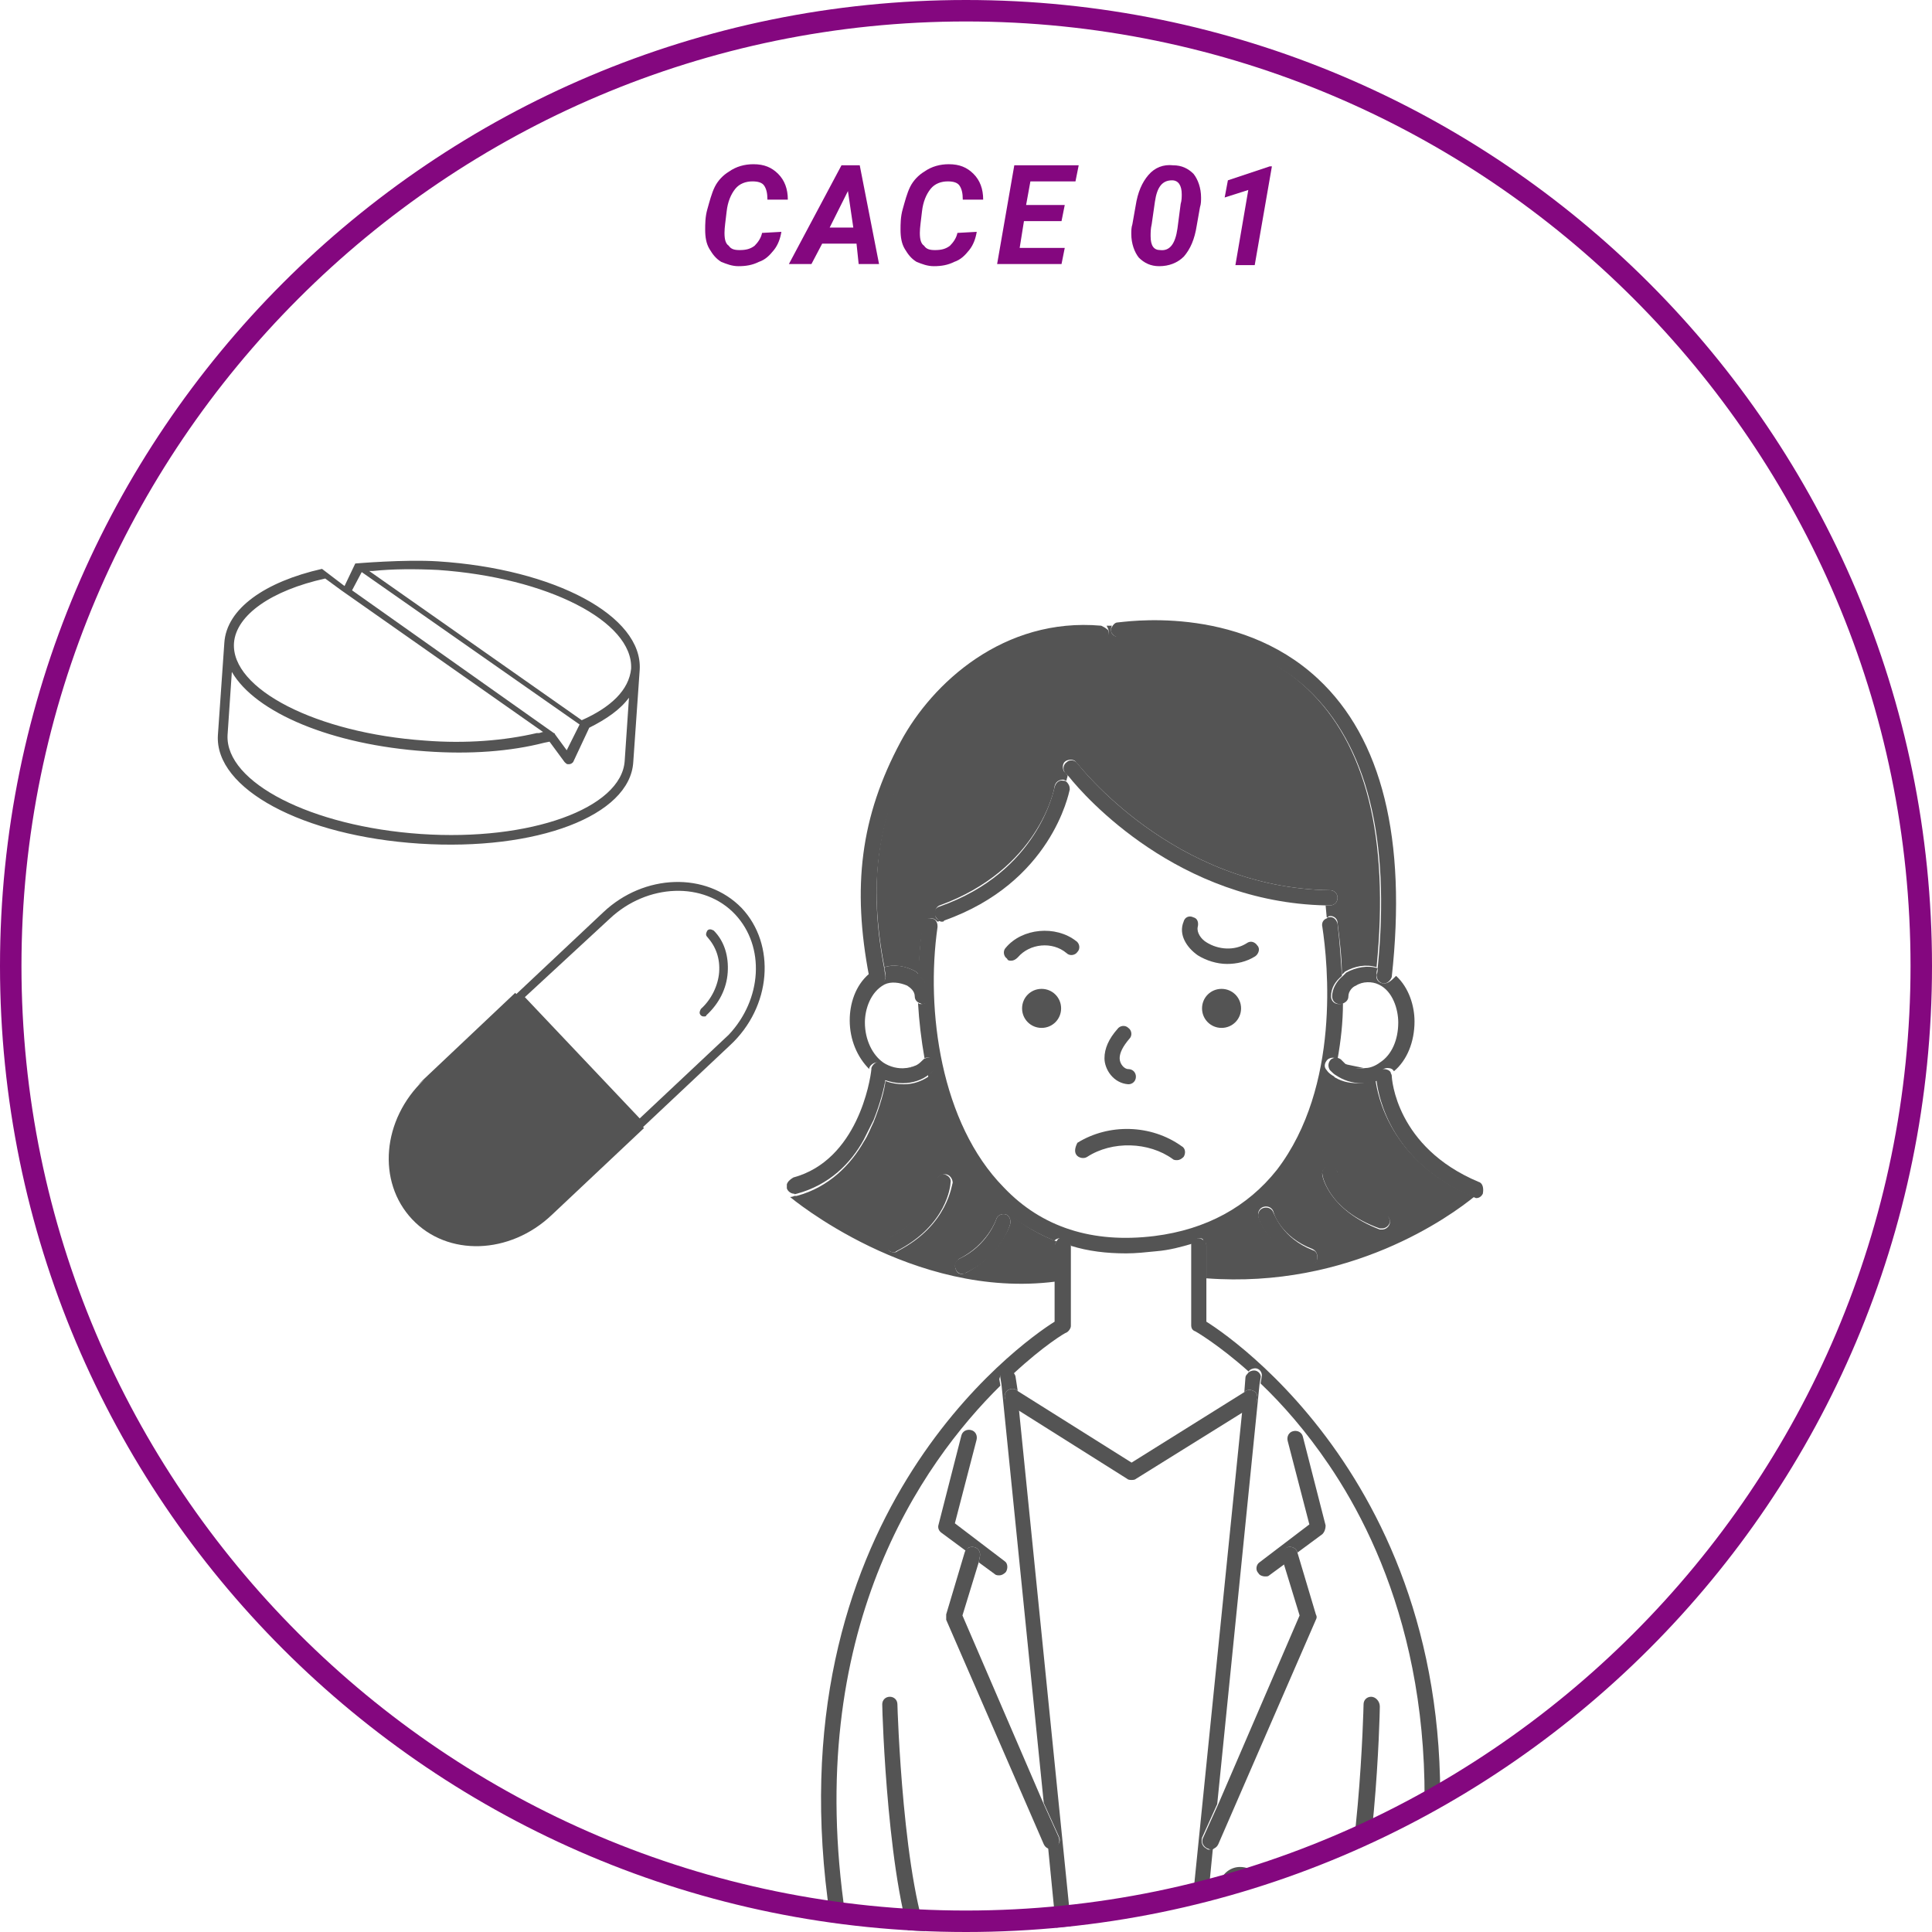 <?xml version="1.0" encoding="utf-8"?>
<!-- Generator: Adobe Illustrator 27.0.0, SVG Export Plug-In . SVG Version: 6.00 Build 0)  -->
<svg version="1.1" id="レイヤー_1" xmlns="http://www.w3.org/2000/svg" xmlns:xlink="http://www.w3.org/1999/xlink" x="0px"
	 y="0px" viewBox="0 0 180 180" style="enable-background:new 0 0 180 180;" xml:space="preserve">
<style type="text/css">
	.st0{fill:#545454;}
	.st1{fill:#84077F;}
	.st2{clip-path:url(#SVGID_00000165914403073086171830000001015282964878391467_);}
	.st3{clip-path:url(#SVGID_00000123441992907474877730000006866898302676853153_);}
	.st4{clip-path:url(#SVGID_00000039855763538229415730000010413000418340357260_);}
	.st5{clip-path:url(#SVGID_00000052101186008288700690000006323915751588843656_);}
</style>
<symbol  id="Aさん" viewBox="-32.1 -63.1 64.3 126.1">
	<path class="st0" d="M-24.2,16.8c-0.2-0.6-0.5-1.2-0.9-1.8C-24.7,15.6-24.4,16.2-24.2,16.8z"/>
	<path class="st0" d="M-7.2,5.7L-7.2,5.7C-7.2,5.8-7.2,5.8-7.2,5.7C-7.2,5.8-7.2,5.7-7.2,5.7z"/>
	<path class="st0" d="M9.7-53.5c-0.2,0-0.4-0.2-0.4-0.4s0.2-0.4,0.4-0.4s0.4,0.2,0.4,0.4S10-53.5,9.7-53.5z"/>
	<path class="st0" d="M6.5,5.7v0.2C6.5,5.9,6.4,5.9,6.5,5.7C6.4,5.8,6.4,5.8,6.5,5.7z"/>
	<path class="st0" d="M-2.4,61.9c0-0.4-0.4-0.7-0.8-0.6c-8.3,0.8-14.4-4.9-17.1-10c-3.5-6.5-4.3-12.5-2.8-20.3
		c0.9,0.3,2,0.1,2.9-0.4c0.1-0.1,0.2-0.2,0.3-0.3c0,1.6,0.1,3.1,0.4,4.6c0.1,0.4,0.4,0.7,0.8,0.6c0.2,0,0.4-0.2,0.5-0.3
		c0.1,0,0.2,0.1,0.3,0.1c-0.2,0-0.5,0.2-0.5,0.5c-0.1,0.4,0.1,0.8,0.4,0.9c9.1,3.3,10.6,10.7,10.6,11c0.1,0.4,0.4,0.6,0.8,0.6
		c0.1,0,0.2-0.1,0.3-0.1c0,0.2,0.1,0.3,0.1,0.5C-6.4,48.9-6.4,49-6.5,49c-0.2,0.3-0.2,0.8,0.1,1c0.3,0.2,0.8,0.2,1-0.1
		c0.2-0.2,8.9-11.6,23.4-11.8c0.4,0,0.7-0.3,0.7-0.7s-0.3-0.7-0.7-0.7l0,0c-0.1,0-0.3,0-0.4,0l0.1-1.1c0.1,0,0.1,0,0.2,0.1
		c0.4,0.1,0.8-0.2,0.8-0.6c0.2-1.6,0.4-3.2,0.4-4.8c0.1,0.1,0.2,0.2,0.3,0.3c0.9,0.5,1.9,0.7,2.9,0.4c1.2,12-1,20.6-6.4,25.7
		c-7,6.6-17.2,4.8-17.3,4.8c-0.4-0.1-0.8,0.2-0.8,0.6c0,0.1,0,0.3,0.1,0.4c-0.2,0-0.3,0-0.5,0C-2.5,62.3-2.4,62.1-2.4,61.9z"/>
	<path class="st0" d="M-20.2,21.9l-0.8-0.2C-20.7,21.7-20.5,21.8-20.2,21.9z"/>
	<path class="st0" d="M-7.2,5.7C-7.2,5.7-7.2,5.8-7.2,5.7c-2.3,0.9-4.2,2.2-5.9,3.9c-2.9,3-4.8,7.1-5.8,11.4
		c-0.7-0.5-1.5-0.8-2.4-0.8c-0.6,0-1.2,0.1-1.7,0.3c-0.1-0.9-0.5-2.3-1.1-3.8c-0.3-0.6-0.5-1.2-0.9-1.8c-1.2-2.1-3.2-4.2-6.2-5
		c-0.1,0-0.1,0-0.2,0l0,0c-0.2-0.1-0.4-0.1-0.4-0.1S-20.5,0.3-7.3,2v3.3C-7.4,5.4-7.3,5.6-7.2,5.7z M-21.9,4.8
		c-0.1-0.1-0.2-0.1-0.3-0.1c-0.3,0-0.5,0.1-0.6,0.4c-0.2,0.4,0,0.8,0.3,1c3.9,2,4.2,5,4.2,5.1c0,0.4,0.4,0.7,0.8,0.7
		s0.7-0.4,0.7-0.8C-16.9,11-17.2,7.2-21.9,4.8z M-11.5,7.3c0-0.1-1-2.9-4.1-4.5c-0.1,0-0.2-0.1-0.3-0.1c-0.3,0-0.5,0.1-0.6,0.4
		c-0.2,0.4,0,0.8,0.3,1c2.6,1.3,3.4,3.6,3.4,3.6c0.1,0.4,0.5,0.6,0.9,0.5C-11.6,8.1-11.4,7.7-11.5,7.3z"/>
	<path class="st0" d="M31.1,9.9c-7.5,3.2-8.7,9.2-8.9,10.7c-0.5-0.2-1.1-0.3-1.7-0.3c-0.8,0-1.6,0.2-2.3,0.7
		c-0.8-3.6-2.2-6.8-4.1-9.3C12.1,9,9.4,7.1,6.3,6V5.8c0.3-0.2,0.3-0.4,0.3-0.5v-3c13.2-1,22.5,5.7,24.8,7.6l0,0
		C31.3,9.8,31.2,9.9,31.1,9.9z M16.8,4c-0.1-0.3-0.4-0.4-0.7-0.4c-0.1,0-0.2,0-0.3,0.1c-3.5,1.4-4.4,4.2-4.4,4.3
		c-0.1,0.4,0.1,0.8,0.5,0.9c0.4,0.1,0.8-0.1,0.9-0.5c0-0.1,0.7-2.3,3.6-3.4C16.8,4.8,16.9,4.4,16.8,4z M23.5,7.3
		c-0.1-0.3-0.4-0.5-0.7-0.5c-0.1,0-0.2,0-0.2,0c-4.7,1.8-5.3,4.9-5.3,5c-0.1,0.4,0.2,0.8,0.6,0.8c0.4,0.1,0.7-0.2,0.8-0.6
		c0-0.1,0.5-2.5,4.4-3.9C23.5,8,23.6,7.6,23.5,7.3z"/>
	<path class="st0" d="M21.1,21.7l-1.9,0.4C19.6,21.7,20.4,21.6,21.1,21.7z"/>
	<path class="st0" d="M17.7,21.5c-0.3,0.3-0.2,0.7,0.1,1c0.3,0.2,0.6,0.2,0.9,0c0.3,1.7,0.5,3.4,0.5,5.2c-0.1-0.1-0.2-0.1-0.4-0.1
		c-0.4,0-0.7,0.3-0.7,0.7c0,0.8,0.4,1.4,1,1.9c-0.1,1.6-0.2,3.2-0.4,4.8c-0.1,0.4-0.4,0.7-0.8,0.6c-0.1,0-0.1,0-0.2-0.1
		c-0.3-0.1-0.5-0.4-0.4-0.8c0.5-3.3,1.7-14.7-4.2-22.4C10.4,8.9,6.6,6.8,1.8,6.2C-3.9,5.5-8.6,7-12.1,10.7c-5.8,5.9-7.2,16.3-6.1,24
		c0,0.2,0,0.3-0.1,0.5s-0.3,0.3-0.5,0.3c-0.4,0.1-0.8-0.2-0.8-0.6c-0.2-1.4-0.3-3-0.4-4.6c0.6-0.5,1-1.2,1-2c0-0.4-0.3-0.7-0.7-0.7
		c-0.1,0-0.2,0-0.3,0.1c0.1-1.7,0.3-3.4,0.6-5.1c0.2,0.1,0.5,0.1,0.7-0.1c0.3-0.3,0.3-0.7,0.1-1c-0.1-0.2-0.3-0.3-0.5-0.4
		c1-4.3,2.9-8.4,5.8-11.4c1.7-1.8,3.7-3,5.8-3.9h0.1C-7.3,5.9-7.1,6-6.9,6c0.6,0,0.9-0.3,1-0.7c1.6-0.5,3.3-0.7,5.1-0.7
		C0.1,4.6,1,4.7,2,4.8c1.2,0.1,2.3,0.4,3.3,0.7C5.4,5.8,5.7,6,6,6c0.2,0,0.3-0.1,0.4-0.2c0,0,0.1,0,0.1,0.1c3.1,1.1,5.7,3,7.8,5.7
		c1.9,2.5,3.3,5.7,4.1,9.3C18.1,21.1,17.9,21.2,17.7,21.5z"/>
	<path class="st0" d="M-0.6,20.2L-0.6,20.2c0.4,0,0.7,0.3,0.7,0.7c0,0.4-0.3,0.7-0.7,0.7s-0.8,0.5-0.8,1s0.3,1.1,0.9,1.8
		c0.3,0.3,0.2,0.8-0.1,1c-0.3,0.3-0.8,0.2-1-0.1c-0.8-0.9-1.2-1.8-1.2-2.7C-2.8,21.6-2,20.3-0.6,20.2z"/>
	<path class="st0" d="M8,29c-1,0-1.8-0.8-1.8-1.8S7,25.4,8,25.4s1.8,0.8,1.8,1.8C9.8,28.2,9,29,8,29z"/>
	<path class="st0" d="M5.8,32.1c0.8-0.5,1.8-0.8,2.7-0.8s1.8,0.2,2.6,0.7c0.3,0.2,0.5,0.7,0.2,1c-0.2,0.3-0.6,0.5-1,0.2
		c-1.1-0.7-2.6-0.6-3.7,0.1c-0.5,0.3-0.9,0.9-0.8,1.4c0.1,0.4,0,0.8-0.4,0.9c-0.4,0.2-0.8,0-0.9-0.4C4,34,4.8,32.8,5.8,32.1z"/>
	<path class="st0" d="M-8.6,29c-1,0-1.8-0.8-1.8-1.8s0.8-1.8,1.8-1.8s1.8,0.8,1.8,1.8S-7.6,29-8.6,29z"/>
	<path class="st0" d="M-11.4,31.6c0.2,0,0.4,0.1,0.6,0.3c1.1,1.3,3.2,1.5,4.5,0.4c0.3-0.3,0.8-0.2,1,0.1c0.3,0.3,0.2,0.8-0.1,1
		c-1.9,1.5-5,1.2-6.5-0.6c-0.3-0.3-0.2-0.8,0.1-1C-11.7,31.6-11.6,31.6-11.4,31.6z"/>
	<path class="st0" d="M-5.4,13.7c0.2-0.3,0.7-0.4,1-0.2c2.3,1.5,5.7,1.4,7.9-0.2c0.1-0.1,0.3-0.1,0.4-0.1c0.2,0,0.4,0.1,0.6,0.3
		c0.2,0.3,0.2,0.8-0.2,1c-2.8,2-6.7,2.1-9.6,0.3C-5.5,14.4-5.6,14-5.4,13.7z"/>
	<path class="st0" d="M-23.6,22.2c0.4,0,0.7-0.4,0.6-0.8c0-0.1,0-0.4-0.1-0.8c0.6-0.2,1.1-0.3,1.7-0.3c0.9,0,1.8,0.3,2.4,0.8
		c0.2,0.1,0.3,0.2,0.5,0.4c0.3,0.3,0.2,0.7-0.1,1c-0.2,0.2-0.5,0.2-0.7,0.1c-0.1,0-0.2-0.1-0.3-0.2c-0.2-0.2-0.4-0.4-0.7-0.5
		c-0.2-0.1-0.5-0.2-0.8-0.2c-0.7-0.1-1.5,0.1-2.1,0.5c-1,0.7-1.7,2.1-1.7,3.7c0,1.2,0.5,2.8,1.8,3.5c0.6,0.3,1.4,0.2,2.1-0.1
		c0.3-0.2,0.7-0.5,0.7-1c0-0.3,0.2-0.5,0.4-0.6c0.1,0,0.2-0.1,0.3-0.1c0.4,0,0.7,0.3,0.7,0.7c0,0.8-0.4,1.4-1,2
		c-0.1,0.1-0.2,0.2-0.3,0.3c-0.9,0.5-1.9,0.7-2.9,0.4c0-0.2,0.1-0.5,0.1-0.7c0.1-0.4-0.2-0.8-0.6-0.8h-0.1c-0.3,0-0.6,0.2-0.7,0.6
		c0,0.1,0,0.2-0.1,0.3c-1.3-1.1-1.8-2.8-1.8-4.3c0-1.8,0.7-3.4,1.8-4.5c0,0.1,0,0.1,0,0.1C-24.4,22-24,22.3-23.6,22.2z"/>
	<path class="st0" d="M23,29.5L23,29.5c-0.5,0-0.8,0.4-0.7,0.8c0,0.2,0,0.4,0.1,0.6c-0.9,0.3-2,0.1-2.9-0.4
		c-0.1-0.1-0.2-0.2-0.3-0.3c-0.6-0.5-1-1.2-1-1.9c0-0.4,0.3-0.7,0.7-0.7c0.1,0,0.2,0,0.4,0.1c0.2,0.1,0.4,0.3,0.4,0.6
		c0,0.5,0.4,0.9,0.7,1c0.6,0.4,1.5,0.4,2.1,0.1c1.3-0.6,1.8-2.3,1.8-3.5c0-1.6-0.6-3-1.7-3.7c-0.4-0.3-0.9-0.5-1.3-0.5
		c-0.7-0.1-1.4,0-1.9,0.4c-0.1,0.1-0.2,0.2-0.3,0.3L19,22.5c-0.3,0.2-0.6,0.2-0.9,0c-0.3-0.3-0.3-0.7-0.1-1c0.2-0.2,0.4-0.4,0.6-0.5
		c0.6-0.4,1.4-0.7,2.3-0.7c0.6,0,1.1,0.1,1.7,0.3c0,0.2,0,0.3,0,0.4c0,0.4,0.3,0.7,0.7,0.7c0.3,0,0.5-0.1,0.6-0.3
		c1.2,1,1.9,2.7,1.9,4.6c0,1.4-0.5,3.1-1.7,4.2C23.7,29.8,23.4,29.5,23,29.5z"/>
	<path class="st0" d="M-17.6,35.3C-7.7,38.8-6.1,47-6,47.4c0,0.3-0.1,0.5-0.3,0.7c-0.1,0.1-0.2,0.1-0.3,0.1C-7,48.3-7.3,48-7.4,47.6
		c-0.1-0.3-1.5-7.8-10.6-11c-0.4-0.1-0.6-0.5-0.4-0.9c0.1-0.2,0.3-0.4,0.5-0.5h0.1C-17.7,35.2-17.6,35.2-17.6,35.3z"/>
	<path class="st0" d="M17.6,36.7c0.1,0,0.3,0,0.4,0l0,0c0.4,0,0.7,0.3,0.7,0.7s-0.3,0.7-0.7,0.7C3.5,38.3-5.2,49.7-5.3,49.8
		c-0.2,0.3-0.7,0.4-1,0.1c-0.3-0.2-0.4-0.7-0.1-1c0,0,0.1-0.1,0.3-0.3C-4.6,46.7,4,37,17.6,36.7z"/>
	<path class="st0" d="M-23.7,29.3h0.1c0.4,0.1,0.6,0.5,0.6,0.8c0,0.2-0.1,0.5-0.1,0.7c-1.5,7.8-0.7,13.8,2.8,20.3
		c2.7,5.1,8.8,10.8,17.1,10c0.4,0,0.7,0.3,0.8,0.6c0,0.2,0,0.4-0.2,0.5c-0.1,0.1-0.3,0.2-0.5,0.3c-9,0.8-15.6-5.3-18.5-10.7
		c-3.7-6.9-4.5-13.4-2.9-21.7c0-0.1,0-0.2,0.1-0.3C-24.3,29.6-24,29.3-23.7,29.3z"/>
	<path class="st0" d="M-31.2,10.1c3,0.8,5,2.8,6.2,5c0.3,0.6,0.6,1.2,0.9,1.8c0.6,1.5,1,3,1.1,3.8c0.1,0.5,0.1,0.8,0.1,0.8
		c0,0.4-0.3,0.7-0.6,0.8c-0.4,0-0.7-0.3-0.8-0.6v-0.1c-0.1-1.1-1.3-8.4-7.2-10c-0.5-0.3-0.7-0.6-0.6-1c0.1-0.3,0.4-0.5,0.7-0.5l0,0
		C-31.4,10-31.3,10.1-31.2,10.1z"/>
	<path class="st0" d="M-17.6,11.9c-0.4,0-0.7-0.3-0.8-0.7c0-0.1-0.3-3.1-4.2-5.1c-0.4-0.2-0.5-0.6-0.3-1c0.1-0.2,0.4-0.4,0.6-0.4
		c0.1,0,0.2,0,0.3,0.1c4.7,2.4,5,6.1,5,6.3C-16.9,11.5-17.2,11.8-17.6,11.9z"/>
	<path class="st0" d="M-11.9,8.2c-0.4,0.1-0.8-0.1-0.9-0.5c0,0-0.8-2.4-3.4-3.6c-0.4-0.2-0.5-0.6-0.3-1c0.1-0.3,0.4-0.4,0.6-0.4
		c0.1,0,0.2,0,0.3,0.1c3.2,1.5,4.1,4.4,4.1,4.5C-11.4,7.7-11.6,8.1-11.9,8.2z"/>
	<path class="st0" d="M-1.3,61.4c0.1,0,10.3,1.7,17.3-4.8c5.4-5.1,7.6-13.7,6.4-25.7c0-0.2,0-0.4-0.1-0.6c0-0.4,0.2-0.7,0.6-0.8H23
		c0.3,0,0.6,0.3,0.7,0.6l0,0c1.4,12.7-0.9,22-6.8,27.5c-7.5,7-18.1,5.2-18.5,5.2c-0.2,0-0.4-0.2-0.5-0.4c-0.1-0.1-0.1-0.3-0.1-0.4
		C-2.1,61.6-1.7,61.4-1.3,61.4z"/>
	<path class="st0" d="M31.7,11.2c-7.6,3.2-8,9.5-8,9.8c0,0.1-0.1,0.2-0.1,0.3c-0.1,0.2-0.4,0.3-0.6,0.3c-0.4,0-0.7-0.3-0.7-0.7
		c0,0,0-0.2,0-0.4c0.2-1.5,1.3-7.5,8.9-10.7c0.1,0,0.2-0.1,0.3-0.1l0,0c0.3,0,0.5,0.2,0.6,0.4C32.2,10.6,32.1,11.1,31.7,11.2z"/>
	<path class="st0" d="M23.1,8.2c-3.9,1.4-4.3,3.8-4.4,3.9c-0.1,0.4-0.4,0.7-0.8,0.6c-0.4-0.1-0.7-0.4-0.6-0.8c0-0.1,0.5-3.3,5.3-5
		c0.1,0,0.2,0,0.2,0c0.3,0,0.6,0.2,0.7,0.5C23.6,7.6,23.5,8,23.1,8.2z"/>
	<path class="st0" d="M16.4,4.9c-2.8,1.1-3.5,3.3-3.6,3.4c-0.1,0.4-0.5,0.6-0.9,0.5s-0.6-0.5-0.5-0.9c0-0.1,0.9-2.9,4.4-4.3
		c0.1,0,0.2-0.1,0.3-0.1c0.3,0,0.6,0.2,0.7,0.4C16.9,4.4,16.8,4.8,16.4,4.9z"/>
	<path class="st0" d="M-11.8-6.2c0.3,0,0.5-0.1,0.6-0.3c2.8,2.6,4.8,3.8,4.9,3.8c0.2,0.1,0.4,0.4,0.4,0.6v7.4c0,0,0,0,0,0.1
		c0,0.4-0.3,0.7-0.7,0.7C-6.8,6.1-7,6-7.1,5.9l0,0c-0.2-0.3-0.3-0.5-0.3-0.6V2.2v-3.9c-3.2-2-26.2-18.3-20.7-55
		c0.1-0.4,0.4-0.6,0.7-0.6h0.1c0.4,0.1,0.7,0.4,0.6,0.8c-3.9,26.2,7,41.7,14.3,48.9L-12.5-7C-12.4-6.6-12.2-6.2-11.8-6.2z"/>
	<path class="st0" d="M-11.9-8.2c0.2,0.3,0.7,0.4,1,0.2l0.1-0.1L-11-6.8c0,0.1-0.1,0.3-0.2,0.4c-0.1,0.2-0.4,0.3-0.6,0.3
		c-0.4,0-0.7-0.4-0.6-0.8l0.1-0.6l3.9-38.6l1.4-3.1c0.2-0.4,0-0.8-0.4-1c-0.1,0-0.2-0.1-0.3-0.1c-0.1,0-0.2,0-0.3,0.1l1.2-12.2
		c0-0.4,0.4-0.6,0.7-0.6c0,0,0,0,0.1,0c0.4,0,0.7,0.4,0.6,0.8l-5.3,52.5l-1,0.7C-12-9-12.1-8.5-11.9-8.2z"/>
	<path class="st0" d="M-14.8-22.5c0.4-0.1,0.6-0.5,0.5-0.9l-0.1-0.5l1.5-1.1c0.1-0.1,0.3-0.1,0.4-0.1c0.2,0,0.4,0.1,0.6,0.3
		c0.2,0.3,0.2,0.8-0.1,1l-4.6,3.5l2,7.7c0.1,0.4-0.1,0.8-0.5,0.9c-0.4,0.1-0.8-0.1-0.9-0.5l-2.1-8.2c-0.1-0.3,0-0.6,0.3-0.8l2.3-1.7
		C-15.6-22.6-15.2-22.4-14.8-22.5z"/>
	<path class="st0" d="M-7.4-50.3c0.4,0.2,0.5,0.6,0.4,1l-1.4,3.1l-7.5,17.4l1.5,4.9l0.1,0.5c0.1,0.4-0.1,0.8-0.5,0.9
		s-0.8-0.1-0.9-0.5l0,0l-1.7-5.7c0-0.2,0-0.3,0-0.5l9-20.7c0.1-0.2,0.2-0.3,0.4-0.4c0.1,0,0.2-0.1,0.3-0.1
		C-7.6-50.4-7.5-50.3-7.4-50.3z"/>
	<path class="st0" d="M-21.9-37c0,0.4-0.3,0.7-0.7,0.7l0,0c-0.4,0-0.7-0.3-0.7-0.7c0-0.7,0.5-17.2,3.2-23.3c0.1-0.3,0.4-0.4,0.7-0.4
		c0.1,0,0.2,0,0.3,0.1c0.4,0.2,0.5,0.6,0.4,1C-21.4-53.9-21.9-37.2-21.9-37z"/>
	<path class="st0" d="M6.5,5.7L6.5,5.7C6.2,5.9,6.1,6,5.9,6C5.6,6,5.3,5.8,5.2,5.5c0-0.1,0-0.1,0-0.2V-2c0-0.3,0.1-0.5,0.4-0.6
		c0,0,2.1-1.2,4.9-3.7C10.6-6.1,10.9-6,11.1-6c0.4,0,0.7-0.4,0.6-0.8l-0.1-0.6c2-1.9,4.2-4.4,6.3-7.5c5.3-7.8,11-21.4,8-41.4
		c-0.1-0.4,0.2-0.8,0.6-0.8h0.1c0.4,0,0.7,0.3,0.7,0.6C32.9-20,9.8-3.7,6.6-1.7v3.9v3C6.6,5.4,6.6,5.6,6.5,5.7z"/>
	<path class="st0" d="M11-6.2c-0.2,0-0.5-0.1-0.6-0.3c-0.1-0.1-0.2-0.2-0.2-0.4l-0.1-1.3l0.1,0.1c0.3,0.2,0.8,0.1,1-0.2
		c0.2-0.3,0.1-0.8-0.2-1L9.9-10L4.6-62.3c0-0.4,0.2-0.8,0.6-0.8c0,0,0,0,0.1,0c0.4,0,0.7,0.3,0.7,0.6l1.2,12.2
		c-0.1,0-0.2-0.1-0.3-0.1c-0.1,0-0.2,0-0.3,0.1c-0.4,0.2-0.5,0.6-0.4,1l1.4,3.1l3.9,38.7l0.1,0.6C11.7-6.6,11.4-6.2,11-6.2z"/>
	<path class="st0" d="M14.1-22.5c0.4,0.1,0.8-0.1,0.9-0.5l2.3,1.7c0.2,0.2,0.3,0.5,0.3,0.8l-2.1,8.2c-0.1,0.4-0.5,0.6-0.9,0.5
		s-0.6-0.5-0.5-0.9l2-7.7l-4.6-3.5c-0.3-0.2-0.4-0.7-0.1-1c0.1-0.2,0.4-0.3,0.6-0.3c0.2,0,0.3,0,0.4,0.1l1.5,1.1l-0.1,0.5
		C13.5-23.1,13.7-22.7,14.1-22.5z"/>
	<path class="st0" d="M6.7-50.3c0.1,0,0.2-0.1,0.3-0.1c0.1,0,0.2,0,0.3,0.1c0.2,0.1,0.3,0.2,0.4,0.4l9,20.7c0.1,0.2,0.1,0.3,0,0.5
		L15-23l0,0c-0.1,0.4-0.5,0.6-0.9,0.5s-0.6-0.5-0.5-0.9l0.1-0.5l1.5-4.9L7.7-46.2l-1.4-3.1C6.1-49.7,6.3-50.1,6.7-50.3z"/>
	<path class="st0" d="M21.8-36.3L21.8-36.3c-0.4,0-0.7-0.3-0.7-0.7c0-0.2-0.4-16.9-3.1-22.8c-0.2-0.4,0-0.8,0.4-1
		c0.1,0,0.2-0.1,0.3-0.1c0.3,0,0.5,0.2,0.7,0.4c2.8,6.1,3.2,22.6,3.2,23.3C22.6-36.7,22.2-36.3,21.8-36.3z"/>
	<path class="st0" d="M11.2-8.3c-0.2,0.3-0.7,0.4-1,0.2l-0.1-0.1l-10.4-6.5l-10.5,6.6L-10.9-8c-0.3,0.2-0.8,0.1-1-0.2
		c-0.2-0.3-0.1-0.8,0.2-1l1-0.7l10-6.3c0.1-0.1,0.3-0.1,0.4-0.1s0.3,0,0.4,0.1l9.8,6.1L11-9.4C11.3-9.1,11.4-8.6,11.2-8.3z"/>
	<path class="st0" d="M9.7-52c-1,0-1.9-0.8-1.9-1.9s0.8-1.9,1.9-1.9s1.9,0.8,1.9,1.9S10.8-52,9.7-52z M9.7-54.4
		c-0.2,0-0.4,0.2-0.4,0.4s0.2,0.4,0.4,0.4s0.4-0.2,0.4-0.4S10-54.4,9.7-54.4z"/>
</symbol>
<g>
	<g>
		<g>
			<path class="st1" d="M72.8,21.6c-0.1,0.6-0.3,1.2-0.7,1.7c-0.4,0.5-0.8,0.9-1.4,1.1c-0.6,0.3-1.2,0.4-1.9,0.4
				c-0.6,0-1.1-0.2-1.6-0.4c-0.5-0.3-0.8-0.7-1.1-1.2c-0.3-0.5-0.4-1.1-0.4-1.8c0-0.5,0-1.2,0.2-1.9s0.4-1.5,0.7-2.1
				s0.8-1.1,1.3-1.4c0.7-0.5,1.5-0.7,2.3-0.7c1,0,1.7,0.3,2.3,0.9c0.6,0.6,0.9,1.4,0.9,2.4h-1.9c0-0.6-0.1-1-0.3-1.3
				c-0.2-0.3-0.6-0.4-1.1-0.4c-0.6,0-1.2,0.2-1.6,0.7s-0.7,1.2-0.8,2.1c-0.1,0.9-0.2,1.5-0.2,2c0,0.6,0.1,1,0.4,1.2
				c0.2,0.3,0.5,0.4,1,0.4c0.6,0,1-0.1,1.4-0.4c0.3-0.3,0.6-0.7,0.7-1.2L72.8,21.6z"/>
			<path class="st1" d="M79.8,22.7h-3.2l-1,1.9h-2.1l4.9-9.2h1.7l1.8,9.2H80L79.8,22.7z M77.3,21.2h2.2L79,17.8L77.3,21.2z"/>
			<path class="st1" d="M91,21.6c-0.1,0.6-0.3,1.2-0.7,1.7c-0.4,0.5-0.8,0.9-1.4,1.1c-0.6,0.3-1.2,0.4-1.9,0.4
				c-0.6,0-1.1-0.2-1.6-0.4c-0.5-0.3-0.8-0.7-1.1-1.2c-0.3-0.5-0.4-1.1-0.4-1.8c0-0.5,0-1.2,0.2-1.9s0.4-1.5,0.7-2.1
				s0.8-1.1,1.3-1.4c0.7-0.5,1.5-0.7,2.3-0.7c1,0,1.7,0.3,2.3,0.9c0.6,0.6,0.9,1.4,0.9,2.4h-1.9c0-0.6-0.1-1-0.3-1.3
				c-0.2-0.3-0.6-0.4-1.1-0.4c-0.6,0-1.2,0.2-1.6,0.7s-0.7,1.2-0.8,2.1c-0.1,0.9-0.2,1.5-0.2,2c0,0.6,0.1,1,0.4,1.2
				c0.2,0.3,0.5,0.4,1,0.4c0.6,0,1-0.1,1.4-0.4c0.3-0.3,0.6-0.7,0.7-1.2L91,21.6z"/>
			<path class="st1" d="M98.9,20.6h-3.5L95,23.1h4.2l-0.3,1.5h-6l1.6-9.2h6l-0.3,1.5H96l-0.4,2.2h3.6L98.9,20.6z"/>
			<path class="st1" d="M108,24.8c-0.8,0-1.4-0.3-1.9-0.8c-0.4-0.5-0.7-1.3-0.7-2.2c0-0.3,0-0.6,0.1-0.9l0.3-1.7
				c0.2-1.3,0.6-2.2,1.2-2.9c0.6-0.7,1.4-1,2.3-0.9c0.8,0,1.4,0.3,1.9,0.8c0.4,0.5,0.7,1.3,0.7,2.2c0,0.3,0,0.6-0.1,0.9l-0.3,1.7
				c-0.2,1.3-0.6,2.2-1.2,2.9C109.7,24.5,108.9,24.8,108,24.8z M110.1,18.1c0-0.8-0.3-1.3-0.9-1.3c-0.9,0-1.4,0.6-1.6,2l-0.3,2.1
				c-0.1,0.4-0.1,0.8-0.1,1.1c0,0.9,0.3,1.3,0.9,1.3c0.9,0.1,1.4-0.6,1.6-2L110,19C110.1,18.7,110.1,18.3,110.1,18.1z"/>
			<path class="st1" d="M116.9,24.7h-1.8l1.2-7l-2.2,0.7l0.3-1.6l3.9-1.3h0.2L116.9,24.7z"/>
		</g>
	</g>
	<g>
		<g>
			<g>
				<g>
					<g>
						<defs>
							<circle id="SVGID_1_" cx="90" cy="93" r="87"/>
						</defs>
						<clipPath id="SVGID_00000013190710329145382210000009360287749828055971_">
							<use xlink:href="#SVGID_1_"  style="overflow:visible;"/>
						</clipPath>
						<g style="clip-path:url(#SVGID_00000013190710329145382210000009360287749828055971_);">
							<g>
								<g>
									<g>
										<g>
											<defs>
												<rect id="SVGID_00000016038159333472738710000011001380402751495301_" x="71.2" y="57.5" width="72.9" height="127.5"/>
											</defs>
											<clipPath id="SVGID_00000075156385771152662850000007505085312721228160_">
												<use xlink:href="#SVGID_00000016038159333472738710000011001380402751495301_"  style="overflow:visible;"/>
											</clipPath>
											<g style="clip-path:url(#SVGID_00000075156385771152662850000007505085312721228160_);">
												<g>
													<g>
														<g>
															<defs>
																
																	<rect id="SVGID_00000075867747001572508650000014378021068530953857_" x="71.7" y="57.7" width="71" height="127.4"/>
															</defs>
															<clipPath id="SVGID_00000067923271833591247500000003130844779557554622_">
																<use xlink:href="#SVGID_00000075867747001572508650000014378021068530953857_"  style="overflow:visible;"/>
															</clipPath>
															<g style="clip-path:url(#SVGID_00000067923271833591247500000003130844779557554622_);">
																<g>
																	<g>
																		<defs>
																			
																				<rect id="SVGID_00000008110563500883812590000016526025056981674424_" x="69" y="57.7" width="72.2" height="127.4"/>
																		</defs>
																		<clipPath id="SVGID_00000168091858500375393810000014508539437573987512_">
																			<use xlink:href="#SVGID_00000008110563500883812590000016526025056981674424_"  style="overflow:visible;"/>
																		</clipPath>
																		<g style="clip-path:url(#SVGID_00000168091858500375393810000014508539437573987512_);">
																			<g>
																				<defs>
																					
																						<rect id="SVGID_00000111889764137952433020000004524881261368545715_" x="71.7" y="57.7" width="68" height="127.4"/>
																				</defs>
																				<clipPath id="SVGID_00000172409347884673464970000016132952956445995409_">
																					<use xlink:href="#SVGID_00000111889764137952433020000004524881261368545715_"  style="overflow:visible;"/>
																				</clipPath>
																				<g style="clip-path:url(#SVGID_00000172409347884673464970000016132952956445995409_);">
																					
																						<use xlink:href="#Aさん"  width="64.3" height="126.1" id="XMLID_12_" x="-32.1" y="-63.1" transform="matrix(1.01 0 0 -1.01 105.729 121.421)" style="overflow:visible;"/>
																				</g>
																			</g>
																		</g>
																	</g>
																</g>
															</g>
														</g>
													</g>
												</g>
											</g>
										</g>
									</g>
								</g>
							</g>
						</g>
					</g>
				</g>
			</g>
		</g>
	</g>
	<g>
		<path class="st1" d="M90,2c48.5,0,88,39.5,88,88s-39.5,88-88,88S2,138.5,2,90S41.5,2,90,2 M90,0C40.3,0,0,40.3,0,90s40.3,90,90,90
			s90-40.3,90-90S139.7,0,90,0L90,0z"/>
	</g>
	<g>
		<path class="st0" d="M39.5,100.6c-3.9,3.7-4.4,9.5-1.1,13c3.3,3.5,9.1,3.3,13-0.4l8.6-8.1L48,92.5l-9.1,8.6"/>
		<path class="st0" d="M59.6,105.3L47.8,92.9l8.4-7.9c3.8-3.6,9.6-3.8,12.9-0.4c3.2,3.4,2.8,9.2-1.1,12.8l0,0L59.6,105.3z
			 M48.9,92.9l10.7,11.3l8.3-7.8l0,0c3.1-3.3,3.4-8.2,0.6-11.2c-2.9-3.1-8.2-2.9-11.7,0.4L48.9,92.9z"/>
		<path class="st0" d="M65.6,94.7c-0.1,0-0.2,0-0.3-0.1c-0.2-0.2-0.1-0.4,0-0.6c1-0.9,1.6-2.2,1.7-3.4c0.1-1.3-0.3-2.4-1.1-3.3
			c-0.2-0.2-0.1-0.4,0-0.6c0.2-0.2,0.4-0.1,0.6,0c1,1,1.4,2.4,1.3,3.9s-0.8,2.9-2,4C65.8,94.7,65.7,94.7,65.6,94.7z"/>
	</g>
	<path class="st0" d="M40.8,52.3c-3.1-0.2-7.7,0.2-7.7,0.2l-1,2.1L30,53l0,0c-5.3,1.2-8.9,3.7-9.1,6.9l-0.6,8.6
		c-0.3,5,7.9,9.4,18.8,10.1S58.7,76,59,71l0.6-8.6C59.9,57.4,51.7,53,40.8,52.3z M33.7,53.3L33.7,53.3L54,67.5l-0.1,0.2l-1.1,2.2
		l-1.1-1.5l0,0c0-0.1-0.1-0.1-0.1-0.1L32.8,55L33.7,53.3z M30.3,53.9l1.5,1.1l0,0l0,0l18.8,13.2c-0.1,0-0.3,0.1-0.4,0.1H50l0,0
		c-3,0.7-6.6,1-10.4,0.7c-10.1-0.7-18.1-4.8-17.8-9.1C22,57.3,25.3,55,30.3,53.9z M58.2,70.9c-0.3,4.4-8.8,7.5-19,6.8
		s-18.2-4.8-18-9.2l0.4-5.9c2.2,3.8,9.3,6.8,18.1,7.4c4.1,0.3,7.9,0,11-0.8l0.5-0.1l1.4,1.9c0.1,0.1,0.2,0.2,0.3,0.2c0,0,0,0,0.1,0
		c0.2,0,0.3-0.1,0.4-0.2l1.5-3.2c1.6-0.8,2.9-1.7,3.7-2.8L58.2,70.9z M54.2,67.1L34.4,53.2c0.1,0,0.2,0,0.3,0l0,0
		c1.9-0.2,4-0.2,6.1-0.1c10.2,0.7,18.2,4.8,18,9.2C58.6,64.3,56.9,65.9,54.2,67.1z"/>
</g>
</svg>

